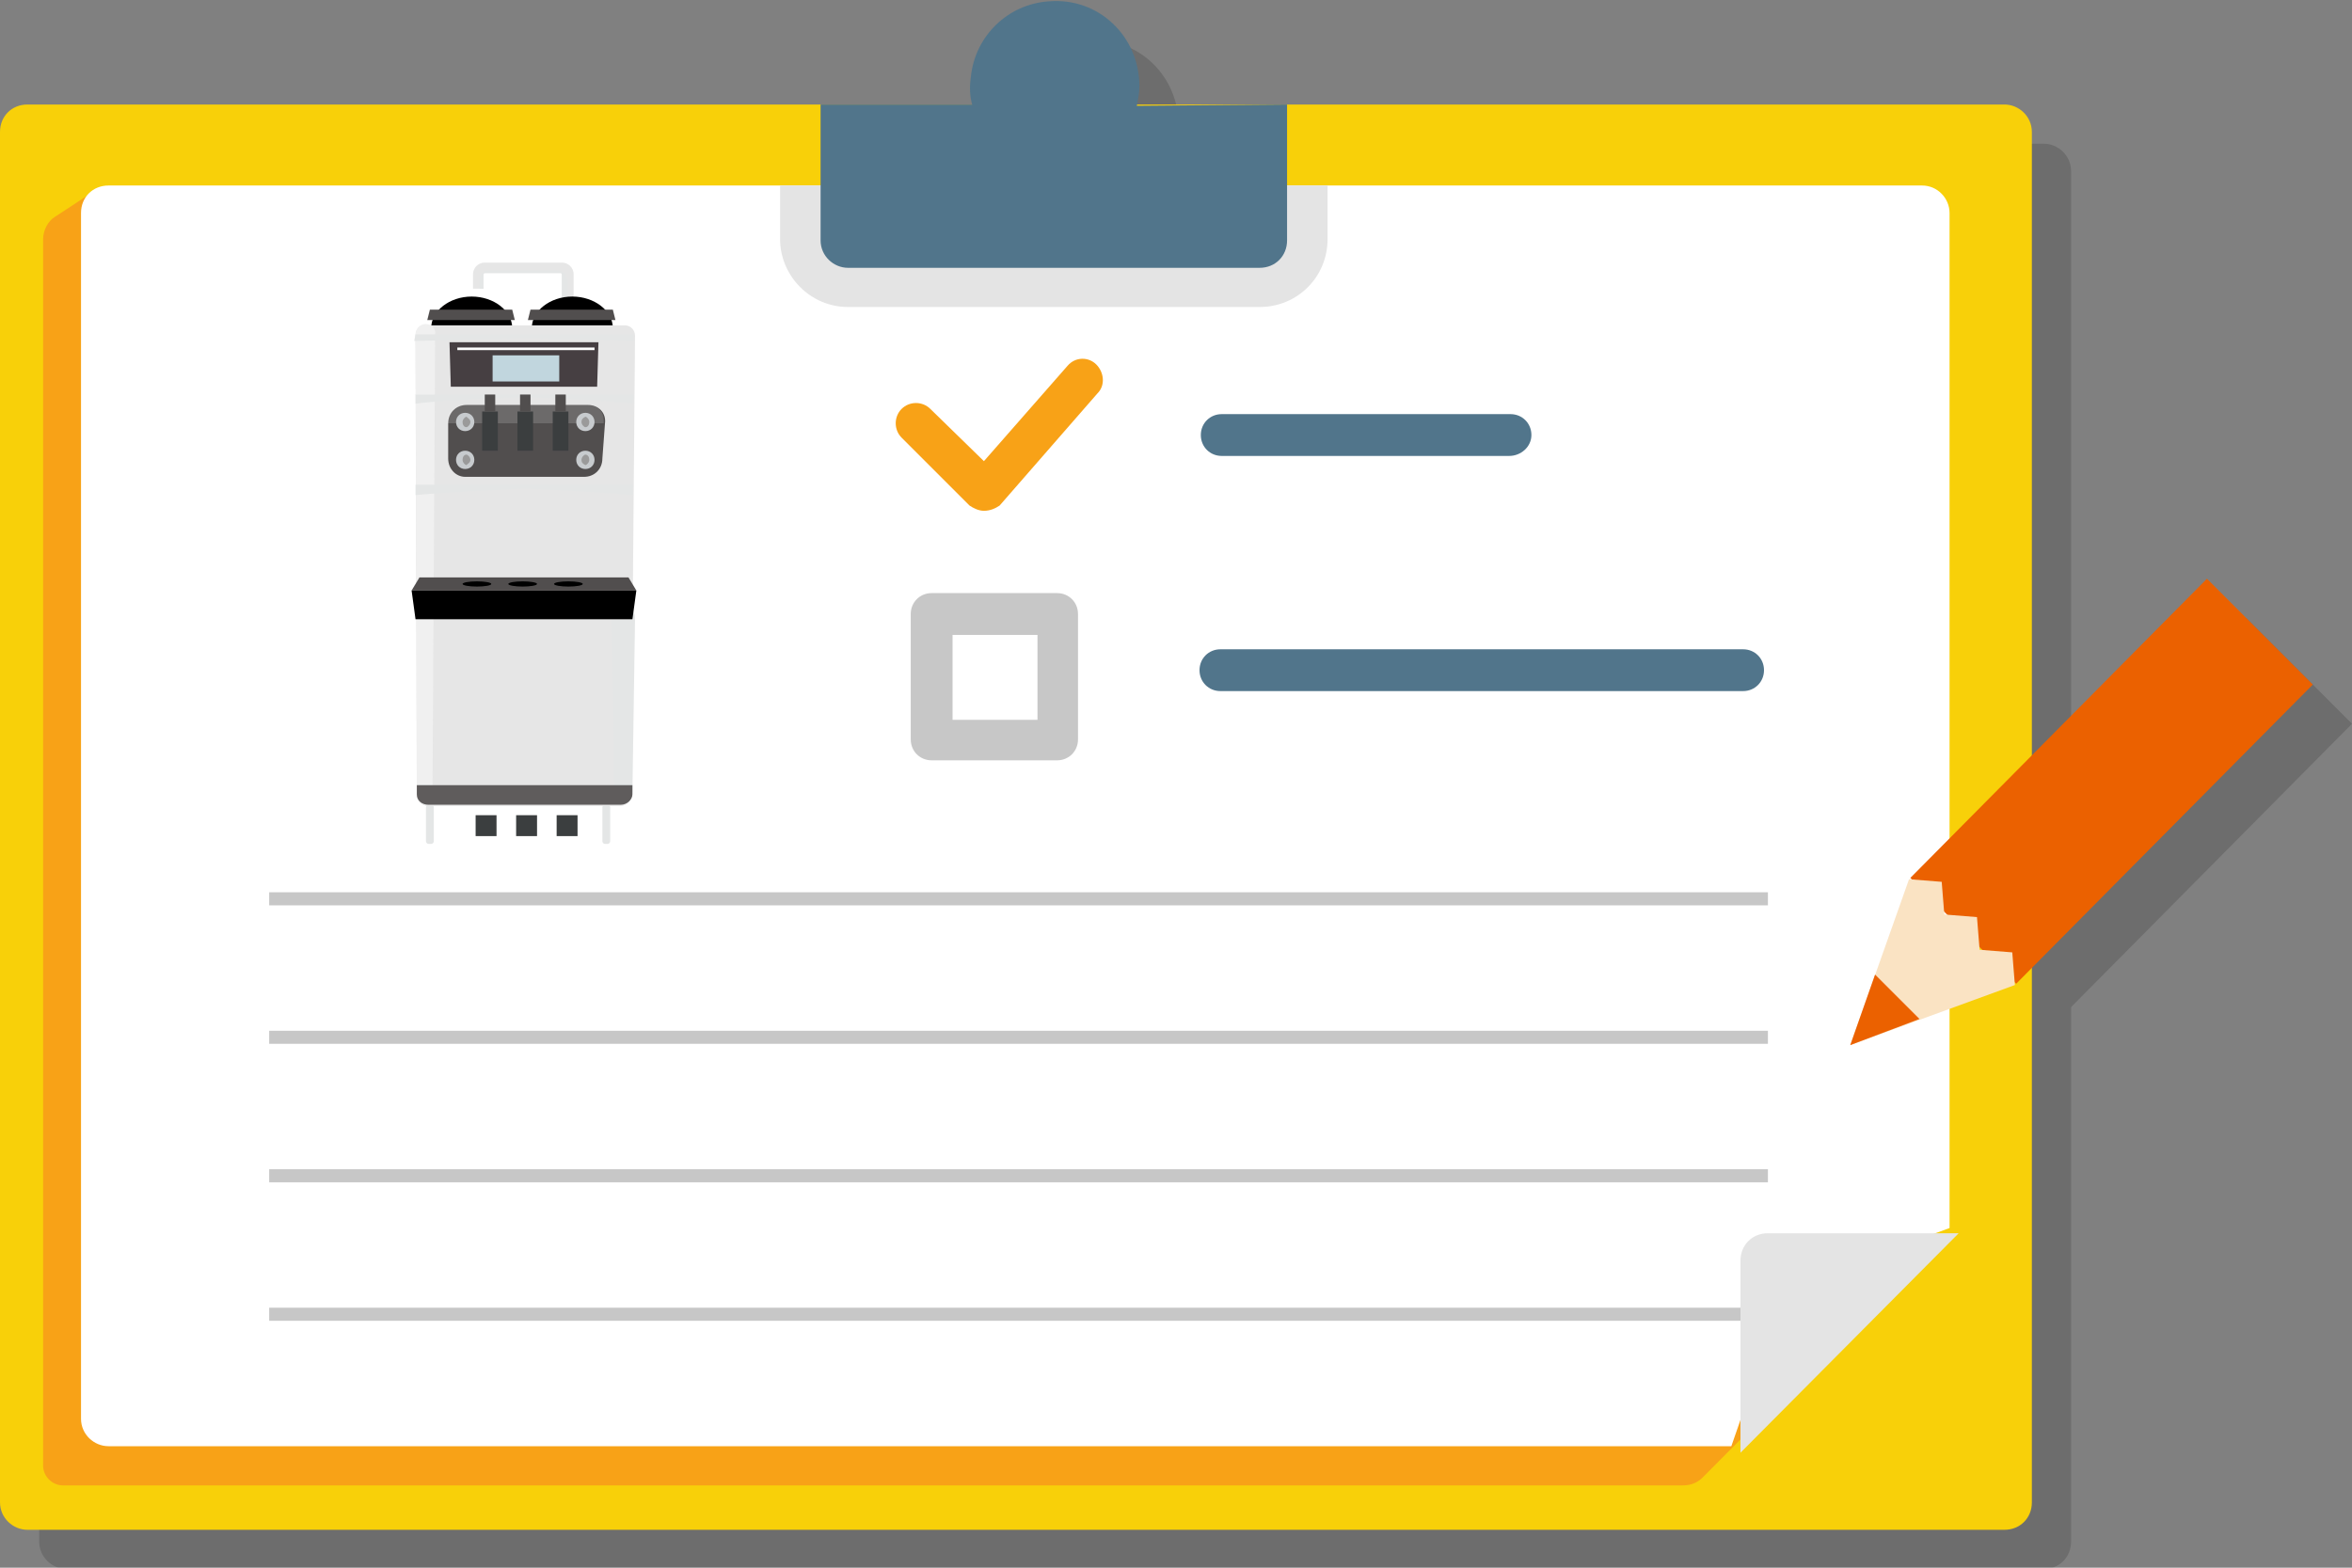<?xml version="1.0" encoding="utf-8"?>
<!-- Generator: Adobe Illustrator 24.2.3, SVG Export Plug-In . SVG Version: 6.00 Build 0)  -->
<svg version="1.1" id="レイヤー_1" xmlns="http://www.w3.org/2000/svg" xmlns:xlink="http://www.w3.org/1999/xlink" x="0px"
	 y="0px" viewBox="0 0 180 120" style="enable-background:new 0 0 180 120;" xml:space="preserve">
<rect x="0" y="0" width="180" height="120" fill="#808080" stroke="none"/>
<style type="text/css">
	.st0{opacity:0.15;}
	.st1{fill:none;stroke:#000000;stroke-miterlimit:10;}
	.st2{opacity:0.16;}
	.st3{fill:#F8D009;}
	.st4{fill:#F8A217;}
	.st5{fill:#FFFFFF;}
	.st6{fill:#E4E4E4;}
	.st7{fill:#51758B;}
	.st8{fill:#C7C7C7;}
	.st9{fill:none;stroke:#C7C7C7;stroke-miterlimit:10;}
	.st10{fill:#EB6100;}
	.st11{fill:#FAE3C3;}
	.st12{fill:#3B3E3F;}
	.st13{fill:#E4E6E6;}
	.st14{fill:#E6E6E6;}
	.st15{fill:#514E4E;}
	.st16{fill:#F0F0F0;}
	.st17{fill:#5F5C5C;}
	.st18{fill:#463F42;}
	.st19{fill:#C1D6DE;}
	.st20{fill:#C7CBCE;}
	.st21{fill:#9A9A9A;}
	.st22{opacity:0.16;fill:#FFFFFF;}
</style>
<g>
	<g class="st0">
		<path d="M158.5,13.1v104.9c0,1.2-0.9,2.1-2.1,2.1H5.1c-1.1,0-2.1-0.9-2.1-2.1V13.1C3,11.9,3.9,11,5.1,11h151.3
			C157.5,11,158.5,11.9,158.5,13.1z"/>
		<path d="M6.3,21.3v93.9c0,0.8,0.7,1.5,1.5,1.5h124c0.6,0,1.1-0.2,1.5-0.6l16-16.1V20.2H10.5l-0.4-2.5l-2.9,1.9
			C6.7,19.9,6.3,20.6,6.3,21.3z"/>
		<path d="M152.2,19.3V97l-12.5,4.6l-4.2,12.1H11.3c-1.1,0-2.1-0.9-2.1-2.1V19.3c0-1.2,0.9-2.1,2.1-2.1h138.8
			C151.3,17.2,152.2,18.2,152.2,19.3z"/>
		<path d="M104.6,17.2v4.1c0,2.9-2.3,5.2-5.2,5.2H67.9c-2.9,0-5.2-2.4-5.2-5.2v-4.1H104.6z"/>
		<path d="M101.5,11v10.4c0,1.2-0.9,2.1-2.1,2.1H67.9c-1.1,0-2.1-0.9-2.1-2.1V11l11.6,0c-0.2-0.7-0.2-1.4-0.1-2.1
			c0.3-3.1,2.8-5.6,6-5.8c3.8-0.3,6.9,2.7,6.9,6.5c0,0.5-0.1,1-0.2,1.5L101.5,11z"/>
		<path d="M78.3,42.1c-0.4,0-0.8-0.2-1.1-0.4L72,36.5c-0.6-0.6-0.6-1.6,0-2.2c0.6-0.6,1.6-0.6,2.2,0l4.1,4l6.4-7.3
			c0.6-0.7,1.6-0.7,2.2-0.1c0.6,0.6,0.7,1.6,0.1,2.2l-7.5,8.6C79.2,41.9,78.8,42.1,78.3,42.1C78.4,42.1,78.4,42.1,78.3,42.1
			L78.3,42.1z"/>
		<path d="M118.5,37.9H96.5c-0.9,0-1.6-0.7-1.6-1.6s0.7-1.6,1.6-1.6h22.1c0.9,0,1.6,0.7,1.6,1.6S119.4,37.9,118.5,37.9z"/>
		<path d="M136.4,55.9h-40c-0.9,0-1.6-0.7-1.6-1.6s0.7-1.6,1.6-1.6h40c0.9,0,1.6,0.7,1.6,1.6S137.3,55.9,136.4,55.9z"/>
		<path d="M83.9,61.2h-9.6c-0.9,0-1.6-0.7-1.6-1.6V50c0-0.9,0.7-1.6,1.6-1.6h9.6c0.9,0,1.6,0.7,1.6,1.6v9.6
			C85.5,60.5,84.8,61.2,83.9,61.2z M75.9,58.1h6.5v-6.5h-6.5V58.1z"/>
		<line class="st1" x1="23.6" y1="71.8" x2="138.3" y2="71.8"/>
		<line class="st1" x1="23.6" y1="82.4" x2="138.3" y2="82.4"/>
		<line class="st1" x1="23.6" y1="93" x2="138.3" y2="93"/>
		<line class="st1" x1="23.6" y1="103.6" x2="138.3" y2="103.6"/>
		<line x1="54.1" y1="72.9" x2="54.1" y2="104.6"/>
		<line x1="64.7" y1="72.9" x2="64.7" y2="104.6"/>
		<line x1="75.2" y1="72.9" x2="75.2" y2="104.6"/>
		<line x1="85.7" y1="72.9" x2="85.7" y2="104.6"/>
		<line x1="96.2" y1="72.9" x2="96.2" y2="104.6"/>
		<line x1="106.8" y1="72.9" x2="106.8" y2="104.6"/>
		<line x1="117.3" y1="72.9" x2="117.3" y2="104.6"/>
		<line x1="127.8" y1="72.9" x2="127.8" y2="104.6"/>
		<polygon points="171.9,47.3 180,55.4 157.3,78.3 149.2,70.2 		"/>
		<polygon points="151.6,70.5 149.1,70.3 149.1,70.3 144.6,83 157.2,78.4 157.2,78.4 157,75.9 154.5,75.7 154.5,75.7 154.3,73.2 
			151.8,73 151.8,73 		"/>
		<polygon points="144.6,83 149.9,81 146.5,77.6 		"/>
		<path d="M152.9,97.4l-16.7,16.8V99.5c0-1.2,0.9-2.1,2.1-2.1H152.9z"/>
		<path d="M40.4,66.1c0,0.1,0,0.1-0.1,0.1H40c0,0-0.1-0.1-0.1-0.1v-1.8c0-0.1,0-0.1,0.1-0.1h0.4c0,0,0.1,0.1,0.1,0.1V66.1z"/>
		<rect x="39.4" y="65.4" width="1.6" height="1.6"/>
		<path d="M43.5,66.1c0,0.1,0,0.1-0.1,0.1H43c0,0-0.1-0.1-0.1-0.1v-1.8c0-0.1,0-0.1,0.1-0.1h0.4c0,0,0.1,0.1,0.1,0.1V66.1z"/>
		<rect x="42.5" y="65.4" width="1.6" height="1.6"/>
		<path d="M46.6,66.1c0,0.1,0,0.1-0.1,0.1h-0.4c0,0-0.1-0.1-0.1-0.1v-1.8c0-0.1,0-0.1,0.1-0.1h0.4c0,0,0.1,0.1,0.1,0.1V66.1z"/>
		<rect x="45.6" y="65.4" width="1.6" height="1.6"/>
		<path d="M37.2,67.4c0,0.1-0.1,0.2-0.2,0.2h-1.2c-0.1,0-0.2-0.1-0.2-0.2v-2.6c0-0.1,0.1-0.2,0.2-0.2h1.2c0.1,0,0.2,0.1,0.2,0.2
			V67.4z"/>
		<path d="M50.8,67.4c0,0.1-0.1,0.2-0.2,0.2h-1.2c-0.1,0-0.2-0.1-0.2-0.2v-2.6c0-0.1,0.1-0.2,0.2-0.2h1.2c0.1,0,0.2,0.1,0.2,0.2
			V67.4z"/>
		<path d="M36.2,67.4v-2.6c0-0.1-0.1-0.2-0.2-0.2h-0.2c-0.1,0-0.2,0.1-0.2,0.2v2.6c0,0.1,0.1,0.2,0.2,0.2H36
			C36.1,67.6,36.2,67.5,36.2,67.4z"/>
		<path d="M49.7,67.4v-2.6c0-0.1-0.1-0.2-0.2-0.2h-0.2c-0.1,0-0.2,0.1-0.2,0.2v2.6c0,0.1,0.1,0.2,0.2,0.2h0.2
			C49.6,67.6,49.7,67.5,49.7,67.4z"/>
		<path d="M40.1,23.1c-0.5,0-0.9,0.4-0.9,0.9v1.1H40v-1.1c0,0,0-0.1,0.1-0.1h5.8c0,0,0.1,0,0.1,0.1v2h0.9v-2c0-0.5-0.4-0.9-0.9-0.9
			H40.1z"/>
		<path d="M46.4,26.1v-1.7c0-0.5-0.4-0.7-0.9-0.7h-4.9c-0.5,0-0.9,0.2-0.9,0.7v0.7H40v-1.1c0,0,0-0.1,0.1-0.1h5.8c0,0,0.1,0,0.1,0.1
			v2H46.4z"/>
		<path d="M42.2,28.1c0,1.3-1.4,2.4-3.1,2.4c-1.7,0-3.1-1.1-3.1-2.4c0-1.3,1.4-2.4,3.1-2.4C40.8,25.7,42.2,26.8,42.2,28.1z"/>
		<polygon points="42.4,27.5 35.7,27.5 35.9,26.7 42.2,26.7 		"/>
		<path d="M49.9,28.1c0,1.3-1.4,2.4-3.1,2.4c-1.7,0-3.1-1.1-3.1-2.4c0-1.3,1.4-2.4,3.1-2.4C48.5,25.7,49.9,26.8,49.9,28.1z"/>
		<polygon points="50.1,27.5 43.4,27.5 43.6,26.7 49.9,26.7 		"/>
		<path d="M51.3,63.9c0,0.5-0.4,0.8-0.9,0.8H35.8c-0.5,0-0.9-0.4-0.9-0.8l-0.1-35.2c0-0.5,0.3-0.8,0.8-0.8h15.2
			c0.5,0,0.8,0.4,0.8,0.8L51.3,63.9z"/>
		<path d="M49.8,50.4L50,63.6c0,0.4,0.3,0.7,0.7,0.8c0.4-0.1,0.7-0.4,0.7-0.8l0.2-13.3c0-0.5-0.3-0.8-0.8-0.8h-0.1
			C50.2,49.5,49.8,49.9,49.8,50.4z"/>
		<path d="M35.6,27.8c-0.5,0-0.8,0.4-0.8,0.8l0.1,35.2c0,0.4,0.3,0.7,0.6,0.8c0.4-0.1,0.6-0.4,0.6-0.8l0.2-35.2
			C36.4,28.2,36,27.8,35.6,27.8z"/>
		<path d="M34.9,63.1l0,0.7c0,0.5,0.4,0.8,0.9,0.8h14.7c0.5,0,0.9-0.4,0.9-0.8l0-0.7H34.9z"/>
		<polygon points="51.7,48.2 34.5,48.2 35.1,47.2 51.1,47.2 		"/>
		<polygon points="51.4,50.4 34.8,50.4 34.5,48.2 51.7,48.2 		"/>
		<polygon points="37.5,32.6 37.4,29.2 48.8,29.2 48.7,32.6 		"/>
		<path d="M51.5,33.2h-0.3H35.1h-0.3l0,0.7c0,0,1.9-0.3,8.3-0.5c6.4,0.2,8.3,0.5,8.3,0.5L51.5,33.2z"/>
		<polygon points="43.1,28.9 51.5,29.1 51.5,28.6 51.5,28.6 43.1,28.6 34.7,28.6 34.8,28.6 34.7,29.1 		"/>
		<path d="M51.5,40.1C51.5,40.1,51.5,40.1,51.5,40.1L51.5,40.1l-16.7,0h0c0,0,0,0,0,0v0.8c0,0,1.7-0.2,8.3-0.5
			c6.6,0.3,8.3,0.5,8.3,0.5V40.1z"/>
		<rect x="38" y="29.6" width="10.5" height="0.2"/>
		<rect x="40.7" y="30.2" width="5.1" height="2"/>
		<path d="M49.1,38.1c0,0.8-0.6,1.4-1.4,1.4h-9.1c-0.7,0-1.3-0.6-1.3-1.4l0-2.7c0-0.8,0.6-1.4,1.4-1.4h9.3c0.8,0,1.4,0.6,1.3,1.4
			L49.1,38.1z"/>
		<path d="M39.3,38.2c0-0.4-0.3-0.7-0.7-0.7c-0.4,0-0.7,0.3-0.7,0.7c0,0.4,0.3,0.7,0.7,0.7C39,38.9,39.3,38.6,39.3,38.2z"/>
		<path d="M39,38.2c0-0.2-0.2-0.4-0.3-0.4c-0.2,0-0.3,0.2-0.3,0.4c0,0.2,0.2,0.4,0.3,0.4C38.8,38.5,39,38.4,39,38.2z"/>
		<path d="M47.1,38.2c0-0.4,0.3-0.7,0.7-0.7c0.4,0,0.7,0.3,0.7,0.7c0,0.4-0.3,0.7-0.7,0.7C47.4,38.9,47.1,38.6,47.1,38.2z"/>
		<path d="M47.5,38.2c0-0.2,0.2-0.4,0.3-0.4c0.2,0,0.3,0.2,0.3,0.4c0,0.2-0.2,0.4-0.3,0.4C47.6,38.5,47.5,38.4,47.5,38.2z"/>
		<path class="st2" d="M38.6,34c0.3,0,9.3,0,9.3,0s1.4-0.1,1.3,1.4h-12C37.2,35.4,37.1,34.1,38.6,34z"/>
		<path d="M39.3,35.3c0,0.4-0.3,0.7-0.7,0.7c-0.4,0-0.7-0.3-0.7-0.7c0-0.4,0.3-0.7,0.7-0.7C39,34.6,39.3,34.9,39.3,35.3z"/>
		<path d="M39,35.3c0,0.2-0.2,0.4-0.3,0.4c-0.2,0-0.3-0.2-0.3-0.4c0-0.2,0.2-0.4,0.3-0.4C38.8,35,39,35.1,39,35.3z"/>
		<path d="M47.1,35.3c0,0.4,0.3,0.7,0.7,0.7c0.4,0,0.7-0.3,0.7-0.7c0-0.4-0.3-0.7-0.7-0.7C47.4,34.6,47.1,34.9,47.1,35.3z"/>
		<path d="M47.5,35.3c0,0.2,0.2,0.4,0.3,0.4c0.2,0,0.3-0.2,0.3-0.4c0-0.2-0.2-0.4-0.3-0.4C47.6,35,47.5,35.1,47.5,35.3z"/>
		<rect x="39.9" y="34.5" width="1.2" height="3"/>
		<rect x="40.1" y="33.2" width="0.8" height="1.3"/>
		<rect x="42.6" y="34.5" width="1.2" height="3"/>
		<rect x="42.8" y="33.2" width="0.8" height="1.3"/>
		<rect x="45.3" y="34.5" width="1.2" height="3"/>
		<rect x="45.5" y="33.2" width="0.8" height="1.3"/>
		<path d="M49.2,26.8"/>
		<ellipse cx="39.5" cy="47.7" rx="1.1" ry="0.2"/>
		<ellipse cx="43" cy="47.7" rx="1.1" ry="0.2"/>
		<ellipse cx="46.5" cy="47.7" rx="1.1" ry="0.2"/>
	</g>
	<g>
		<g>
			<path class="st3" d="M155.5,10.1v104.9c0,1.2-0.9,2.1-2.1,2.1H2.1c-1.1,0-2.1-0.9-2.1-2.1V10.1C0,8.9,0.9,8,2.1,8h151.3
				C154.5,8,155.5,8.9,155.5,10.1z"/>
			<path class="st4" d="M3.3,18.3v93.9c0,0.8,0.7,1.5,1.5,1.5h124c0.6,0,1.1-0.2,1.5-0.6l16-16.1V17.2H7.5l-0.4-2.5l-2.9,1.9
				C3.7,16.9,3.3,17.6,3.3,18.3z"/>
			<path class="st5" d="M149.2,16.3V94l-12.5,4.6l-4.2,12.1H8.3c-1.1,0-2.1-0.9-2.1-2.1V16.3c0-1.2,0.9-2.1,2.1-2.1h138.8
				C148.3,14.2,149.2,15.2,149.2,16.3z"/>
			<g>
				<path class="st6" d="M101.6,14.2v4.1c0,2.9-2.3,5.2-5.2,5.2H64.9c-2.9,0-5.2-2.4-5.2-5.2v-4.1H101.6z"/>
				<path class="st7" d="M98.5,8v10.4c0,1.2-0.9,2.1-2.1,2.1H64.9c-1.1,0-2.1-0.9-2.1-2.1V8l11.6,0c-0.2-0.7-0.2-1.4-0.1-2.1
					c0.3-3.1,2.8-5.6,6-5.8c3.8-0.3,6.9,2.7,6.9,6.5c0,0.5-0.1,1-0.2,1.5L98.5,8z"/>
			</g>
			<path class="st4" d="M75.3,39.1c-0.4,0-0.8-0.2-1.1-0.4L69,33.5c-0.6-0.6-0.6-1.6,0-2.2c0.6-0.6,1.6-0.6,2.2,0l4.1,4l6.4-7.3
				c0.6-0.7,1.6-0.7,2.2-0.1c0.6,0.6,0.7,1.6,0.1,2.2l-7.5,8.6C76.2,38.9,75.8,39.1,75.3,39.1C75.4,39.1,75.4,39.1,75.3,39.1
				L75.3,39.1z"/>
			<path class="st7" d="M115.5,34.9H93.5c-0.9,0-1.6-0.7-1.6-1.6s0.7-1.6,1.6-1.6h22.1c0.9,0,1.6,0.7,1.6,1.6S116.4,34.9,115.5,34.9
				z"/>
			<path class="st7" d="M133.4,52.9h-40c-0.9,0-1.6-0.7-1.6-1.6s0.7-1.6,1.6-1.6h40c0.9,0,1.6,0.7,1.6,1.6S134.3,52.9,133.4,52.9z"
				/>
			<path class="st8" d="M80.9,58.2h-9.6c-0.9,0-1.6-0.7-1.6-1.6V47c0-0.9,0.7-1.6,1.6-1.6h9.6c0.9,0,1.6,0.7,1.6,1.6v9.6
				C82.5,57.5,81.8,58.2,80.9,58.2z M72.9,55.1h6.5v-6.5h-6.5V55.1z"/>
			<line class="st9" x1="20.6" y1="68.8" x2="135.3" y2="68.8"/>
			<line class="st9" x1="20.6" y1="79.4" x2="135.3" y2="79.4"/>
			<line class="st9" x1="20.6" y1="90" x2="135.3" y2="90"/>
			<line class="st9" x1="20.6" y1="100.6" x2="135.3" y2="100.6"/>
			<line class="st7" x1="51.1" y1="69.9" x2="51.1" y2="101.6"/>
			<line class="st7" x1="61.7" y1="69.9" x2="61.7" y2="101.6"/>
			<line class="st7" x1="72.2" y1="69.9" x2="72.2" y2="101.6"/>
			<line class="st7" x1="82.7" y1="69.9" x2="82.7" y2="101.6"/>
			<line class="st7" x1="93.2" y1="69.9" x2="93.2" y2="101.6"/>
			<line class="st7" x1="103.8" y1="69.9" x2="103.8" y2="101.6"/>
			<line class="st7" x1="114.3" y1="69.9" x2="114.3" y2="101.6"/>
			<line class="st7" x1="124.8" y1="69.9" x2="124.8" y2="101.6"/>
			<g>
				<polygon class="st10" points="168.9,44.3 177,52.4 154.3,75.3 146.2,67.2 				"/>
				<polygon class="st11" points="148.6,67.5 146.1,67.3 146.1,67.3 141.6,80 154.2,75.4 154.2,75.4 154,72.9 151.5,72.7 
					151.5,72.7 151.3,70.2 148.8,70 148.8,70 				"/>
				<polygon class="st10" points="141.6,80 146.9,78 143.5,74.6 				"/>
			</g>
			<path class="st6" d="M149.9,94.4l-16.7,16.8V96.5c0-1.2,0.9-2.1,2.1-2.1H149.9z"/>
			<g>
				<g>
					<path class="st5" d="M37.4,63.1c0,0.1,0,0.1-0.1,0.1H37c0,0-0.1-0.1-0.1-0.1v-1.8c0-0.1,0-0.1,0.1-0.1h0.4c0,0,0.1,0.1,0.1,0.1
						V63.1z"/>
					<rect x="36.4" y="62.4" class="st12" width="1.6" height="1.6"/>
				</g>
				<g>
					<path class="st5" d="M40.5,63.1c0,0.1,0,0.1-0.1,0.1H40c0,0-0.1-0.1-0.1-0.1v-1.8c0-0.1,0-0.1,0.1-0.1h0.4c0,0,0.1,0.1,0.1,0.1
						V63.1z"/>
					<rect x="39.5" y="62.4" class="st12" width="1.6" height="1.6"/>
				</g>
				<g>
					<path class="st5" d="M43.6,63.1c0,0.1,0,0.1-0.1,0.1h-0.4c0,0-0.1-0.1-0.1-0.1v-1.8c0-0.1,0-0.1,0.1-0.1h0.4
						c0,0,0.1,0.1,0.1,0.1V63.1z"/>
					<rect x="42.6" y="62.4" class="st12" width="1.6" height="1.6"/>
				</g>
				<path class="st5" d="M34.2,64.4c0,0.1-0.1,0.2-0.2,0.2h-1.2c-0.1,0-0.2-0.1-0.2-0.2v-2.6c0-0.1,0.1-0.2,0.2-0.2h1.2
					c0.1,0,0.2,0.1,0.2,0.2V64.4z"/>
				<path class="st5" d="M47.8,64.4c0,0.1-0.1,0.2-0.2,0.2h-1.2c-0.1,0-0.2-0.1-0.2-0.2v-2.6c0-0.1,0.1-0.2,0.2-0.2h1.2
					c0.1,0,0.2,0.1,0.2,0.2V64.4z"/>
				<path class="st13" d="M33.2,64.4v-2.6c0-0.1-0.1-0.2-0.2-0.2h-0.2c-0.1,0-0.2,0.1-0.2,0.2v2.6c0,0.1,0.1,0.2,0.2,0.2H33
					C33.1,64.6,33.2,64.5,33.2,64.4z"/>
				<path class="st13" d="M46.7,64.4v-2.6c0-0.1-0.1-0.2-0.2-0.2h-0.2c-0.1,0-0.2,0.1-0.2,0.2v2.6c0,0.1,0.1,0.2,0.2,0.2h0.2
					C46.6,64.6,46.7,64.5,46.7,64.4z"/>
				<path class="st14" d="M37.1,20.1c-0.5,0-0.9,0.4-0.9,0.9v1.1H37v-1.1c0,0,0-0.1,0.1-0.1h5.8c0,0,0.1,0,0.1,0.1v2h0.9v-2
					c0-0.5-0.4-0.9-0.9-0.9H37.1z"/>
				<path class="st13" d="M43.4,23.1v-1.7c0-0.5-0.4-0.7-0.9-0.7h-4.9c-0.5,0-0.9,0.2-0.9,0.7v0.7H37v-1.1c0,0,0-0.1,0.1-0.1h5.8
					c0,0,0.1,0,0.1,0.1v2H43.4z"/>
				<g>
					<path d="M39.2,25.1c0,1.3-1.4,2.4-3.1,2.4c-1.7,0-3.1-1.1-3.1-2.4c0-1.3,1.4-2.4,3.1-2.4C37.8,22.7,39.2,23.8,39.2,25.1z"/>
					<polygon class="st15" points="39.4,24.5 32.7,24.5 32.9,23.7 39.2,23.7 					"/>
				</g>
				<g>
					<path d="M46.9,25.1c0,1.3-1.4,2.4-3.1,2.4c-1.7,0-3.1-1.1-3.1-2.4c0-1.3,1.4-2.4,3.1-2.4C45.5,22.7,46.9,23.8,46.9,25.1z"/>
					<polygon class="st15" points="47.1,24.5 40.4,24.5 40.6,23.7 46.9,23.7 					"/>
				</g>
				<path class="st14" d="M48.3,60.9c0,0.5-0.4,0.8-0.9,0.8H32.8c-0.5,0-0.9-0.4-0.9-0.8l-0.1-35.2c0-0.5,0.3-0.8,0.8-0.8h15.2
					c0.5,0,0.8,0.4,0.8,0.8L48.3,60.9z"/>
				<path class="st13" d="M46.8,47.4L47,60.6c0,0.4,0.3,0.7,0.7,0.8c0.4-0.1,0.7-0.4,0.7-0.8l0.2-13.3c0-0.5-0.3-0.8-0.8-0.8h-0.1
					C47.2,46.5,46.8,46.9,46.8,47.4z"/>
				<path class="st16" d="M32.6,24.8c-0.5,0-0.8,0.4-0.8,0.8l0.1,35.2c0,0.4,0.3,0.7,0.6,0.8c0.4-0.1,0.6-0.4,0.6-0.8l0.2-35.2
					C33.4,25.2,33,24.8,32.6,24.8z"/>
				<path class="st17" d="M31.9,60.1l0,0.7c0,0.5,0.4,0.8,0.9,0.8h14.7c0.5,0,0.9-0.4,0.9-0.8l0-0.7H31.9z"/>
				<polygon class="st15" points="48.7,45.2 31.5,45.2 32.1,44.2 48.1,44.2 				"/>
				<polygon points="48.4,47.4 31.8,47.4 31.5,45.2 48.7,45.2 				"/>
				<polygon class="st18" points="34.5,29.6 34.4,26.2 45.8,26.2 45.7,29.6 				"/>
				<path class="st13" d="M48.5,30.2h-0.3H32.1h-0.3l0,0.7c0,0,1.9-0.3,8.3-0.5c6.4,0.2,8.3,0.5,8.3,0.5L48.5,30.2z"/>
				<polygon class="st13" points="40.1,25.9 48.5,26.1 48.5,25.6 48.5,25.6 40.1,25.6 31.7,25.6 31.8,25.6 31.7,26.1 				"/>
				<path class="st13" d="M48.5,37.1C48.5,37.1,48.5,37.1,48.5,37.1L48.5,37.1l-16.7,0h0c0,0,0,0,0,0v0.8c0,0,1.7-0.2,8.3-0.5
					c6.6,0.3,8.3,0.5,8.3,0.5V37.1z"/>
				<rect x="35" y="26.6" class="st5" width="10.5" height="0.2"/>
				<rect x="37.7" y="27.2" class="st19" width="5.1" height="2"/>
				<path class="st15" d="M46.1,35.1c0,0.8-0.6,1.4-1.4,1.4h-9.1c-0.7,0-1.3-0.6-1.3-1.4l0-2.7c0-0.8,0.6-1.4,1.4-1.4h9.3
					c0.8,0,1.4,0.6,1.3,1.4L46.1,35.1z"/>
				<path class="st20" d="M36.3,35.2c0-0.4-0.3-0.7-0.7-0.7c-0.4,0-0.7,0.3-0.7,0.7c0,0.4,0.3,0.7,0.7,0.7
					C36,35.9,36.3,35.6,36.3,35.2z"/>
				<path class="st21" d="M36,35.2c0-0.2-0.2-0.4-0.3-0.4c-0.2,0-0.3,0.2-0.3,0.4c0,0.2,0.2,0.4,0.3,0.4C35.8,35.5,36,35.4,36,35.2z
					"/>
				<path class="st20" d="M44.1,35.2c0-0.4,0.3-0.7,0.7-0.7c0.4,0,0.7,0.3,0.7,0.7c0,0.4-0.3,0.7-0.7,0.7
					C44.4,35.9,44.1,35.6,44.1,35.2z"/>
				<path class="st21" d="M44.5,35.2c0-0.2,0.2-0.4,0.3-0.4c0.2,0,0.3,0.2,0.3,0.4c0,0.2-0.2,0.4-0.3,0.4
					C44.6,35.5,44.5,35.4,44.5,35.2z"/>
				<path class="st22" d="M35.6,31c0.3,0,9.3,0,9.3,0s1.4-0.1,1.3,1.4h-12C34.2,32.4,34.1,31.1,35.6,31z"/>
				<path class="st20" d="M36.3,32.3c0,0.4-0.3,0.7-0.7,0.7c-0.4,0-0.7-0.3-0.7-0.7c0-0.4,0.3-0.7,0.7-0.7
					C36,31.6,36.3,31.9,36.3,32.3z"/>
				<path class="st21" d="M36,32.3c0,0.2-0.2,0.4-0.3,0.4c-0.2,0-0.3-0.2-0.3-0.4c0-0.2,0.2-0.4,0.3-0.4C35.8,32,36,32.1,36,32.3z"
					/>
				<path class="st20" d="M44.1,32.3c0,0.4,0.3,0.7,0.7,0.7c0.4,0,0.7-0.3,0.7-0.7c0-0.4-0.3-0.7-0.7-0.7
					C44.4,31.6,44.1,31.9,44.1,32.3z"/>
				<path class="st21" d="M44.5,32.3c0,0.2,0.2,0.4,0.3,0.4c0.2,0,0.3-0.2,0.3-0.4c0-0.2-0.2-0.4-0.3-0.4
					C44.6,32,44.5,32.1,44.5,32.3z"/>
				<g>
					<rect x="36.9" y="31.5" class="st12" width="1.2" height="3"/>
					<rect x="37.1" y="30.2" class="st15" width="0.8" height="1.3"/>
				</g>
				<g>
					<rect x="39.6" y="31.5" class="st12" width="1.2" height="3"/>
					<rect x="39.8" y="30.2" class="st15" width="0.8" height="1.3"/>
				</g>
				<g>
					<rect x="42.3" y="31.5" class="st12" width="1.2" height="3"/>
					<rect x="42.5" y="30.2" class="st15" width="0.8" height="1.3"/>
				</g>
				<path class="st15" d="M46.2,23.8"/>
				<ellipse cx="36.5" cy="44.7" rx="1.1" ry="0.2"/>
				<ellipse cx="40" cy="44.7" rx="1.1" ry="0.2"/>
				<ellipse cx="43.5" cy="44.7" rx="1.1" ry="0.2"/>
			</g>
		</g>
	</g>
</g>
</svg>
